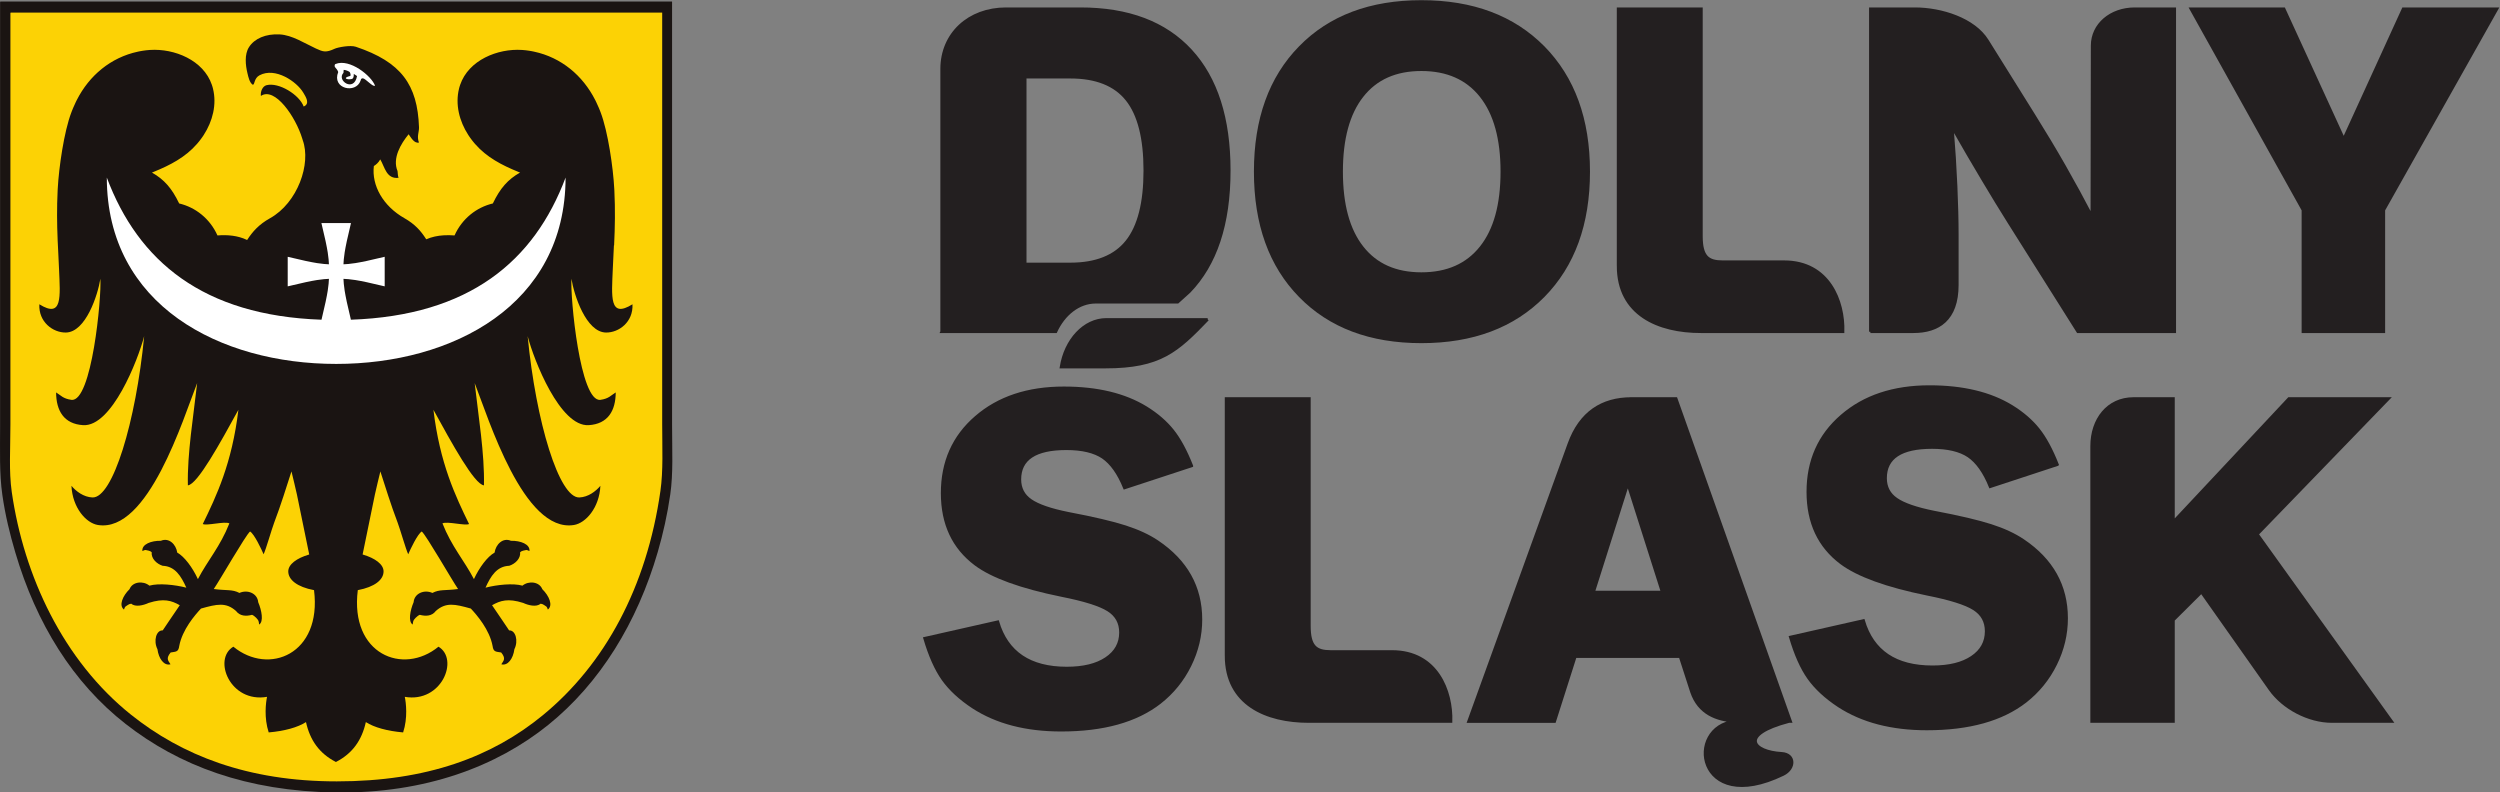 <?xml version="1.0" encoding="UTF-8" standalone="no"?>
<svg
   xmlns:dc="http://purl.org/dc/elements/1.1/"
   xmlns:cc="http://creativecommons.org/ns#"
   xmlns:rdf="http://www.w3.org/1999/02/22-rdf-syntax-ns#"
   xmlns:svg="http://www.w3.org/2000/svg"
   xmlns="http://www.w3.org/2000/svg"
   xmlns:sodipodi="http://sodipodi.sourceforge.net/DTD/sodipodi-0.dtd"
   xmlns:inkscape="http://www.inkscape.org/namespaces/inkscape"
   version="1.1"
   id="svg2"
   xml:space="preserve"
   width="628.773"
   height="199.32"
   viewBox="0 0 628.773 199.32"
   sodipodi:docname="Dolny ùlÑsk - logotyp, kolor (eps-zip).eps"><rect x="0" y="0" width="628.773" height="199.32" fill="#808080" stroke="none"/><defs
     id="defs6" /><sodipodi:namedview
     pagecolor="#ffffff"
     bordercolor="#666666"
     borderopacity="1"
     objecttolerance="10"
     gridtolerance="10"
     guidetolerance="10"
     inkscape:pageopacity="0"
     inkscape:pageshadow="2"
     inkscape:window-width="640"
     inkscape:window-height="480"
     id="namedview4" /><g
     id="g10"
     inkscape:groupmode="layer"
     inkscape:label="ink_ext_XXXXXX"
     transform="matrix(1.333,0,0,-1.333,0,199.32)"><g
       id="g12"
       transform="scale(0.1)"><path
         d="m 3078.34,743.309 h 84.11 l 30.14,-84.961 185.99,-524.399 h -3.26 c -95.53,-25.289 -67.6,-57.07 -13.66,-60.109 25.64,-1.469 25.66,-28.691 2.77,-39.789 -164.61,-79.801 -185.86,91.168 -90.99,100.371 -34.14,2.348 -68.13,14.316 -81.95,55.527 l -21.51,66.5 h -197.7 l -39.02,-122.5 h -162.49 l 94.76,261.981 94.73,261.949 c 21.44,59.258 62.77,85.43 118.08,85.43 z m -71.57,-365.161 h 129.43 l -64.86,203.891 -64.57,-203.891 v 0"
         style="fill:#231f20;fill-opacity:1;fill-rule:evenodd;stroke:none"
         id="path14" /><path
         d="m 3078.34,743.309 h 84.11 l 30.14,-84.961 185.99,-524.399 h -3.26 c -95.53,-25.289 -67.6,-57.07 -13.66,-60.109 25.64,-1.469 25.66,-28.691 2.77,-39.789 -164.61,-79.801 -185.86,91.168 -90.99,100.371 -34.14,2.348 -68.13,14.316 -81.95,55.527 l -21.51,66.5 h -197.7 l -39.02,-122.5 h -162.49 l 94.76,261.981 94.73,261.949 c 21.44,59.258 62.77,85.43 118.08,85.43 z m -71.57,-365.161 h 129.43 l -64.86,203.891 -64.57,-203.891 z"
         style="fill:none;stroke:#231f20;stroke-width:5;stroke-linecap:butt;stroke-linejoin:miter;stroke-miterlimit:2.613;stroke-dasharray:none;stroke-opacity:1"
         id="path16" /><path
         d="m 2278.63,892.57 c -57.45,-59.832 -89.62,-89.843 -192.95,-89.843 h -83.69 c 8.17,51.105 43.48,89.843 85.47,89.843 h 191.17 v 0"
         style="fill:#231f20;fill-opacity:1;fill-rule:evenodd;stroke:none"
         id="path18" /><path
         d="m 2278.63,892.57 c -57.45,-59.832 -89.62,-89.843 -192.95,-89.843 h -83.69 c 8.17,51.105 43.48,89.843 85.47,89.843 h 191.17 z"
         style="fill:none;stroke:#231f20;stroke-width:5;stroke-linecap:butt;stroke-linejoin:miter;stroke-miterlimit:2.613;stroke-dasharray:none;stroke-opacity:1"
         id="path20" /><path
         d="m 2248.64,616.277 -126.98,-41.718 c -11.16,27.597 -24.85,46.738 -40.79,57.714 -16.09,10.84 -39.03,16.329 -68.82,16.329 -58.48,0 -87.8,-19.297 -87.8,-57.891 0,-16.934 6.85,-30.117 20.55,-39.531 13.72,-9.571 37.29,-17.735 70.91,-24.473 47.96,-9.102 83.81,-17.578 107.54,-25.254 23.9,-7.691 43.98,-16.953 60.54,-28.082 54.65,-36.723 82.06,-85.801 82.06,-146.992 0,-30.117 -6.85,-58.988 -20.56,-86.758 -13.69,-27.762 -32.65,-51.141 -56.87,-70.121 -44.61,-34.668 -106.59,-51.91 -186.25,-51.91 -66.28,0 -121.72,14.41 -166.17,43.281 -24.54,16.168 -43.5,33.731 -56.89,52.559 -13.38,18.82 -24.85,44.699 -34.57,77.5 l 138.14,31.211 c 17.2,-58.211 60.54,-87.391 130.16,-87.391 31.55,0 56.24,6.141 74.24,18.211 18.01,12.09 27.09,28.398 27.09,48.937 0,18.364 -7.81,32.481 -23.26,42.211 -15.61,9.879 -44.93,19.141 -87.79,27.602 -76.95,15.68 -130.96,35.289 -162.51,58.828 -41.89,31.383 -62.92,76.09 -62.92,134.293 0,58.828 21.18,106.66 63.72,143.379 42.54,36.859 97.83,55.219 165.87,55.219 62.92,0 114.54,-12.395 155.01,-37.192 20.86,-12.851 37.59,-27.441 50.35,-43.437 12.9,-16.172 24.85,-38.281 36,-66.524 v 0"
         style="fill:#231f20;fill-opacity:1;fill-rule:evenodd;stroke:none"
         id="path22" /><path
         d="m 2248.64,616.277 -126.98,-41.718 c -11.16,27.597 -24.85,46.738 -40.79,57.714 -16.09,10.84 -39.03,16.329 -68.82,16.329 -58.48,0 -87.8,-19.297 -87.8,-57.891 0,-16.934 6.85,-30.117 20.55,-39.531 13.72,-9.571 37.29,-17.735 70.91,-24.473 47.96,-9.102 83.81,-17.578 107.54,-25.254 23.9,-7.691 43.98,-16.953 60.54,-28.082 54.65,-36.723 82.06,-85.801 82.06,-146.992 0,-30.117 -6.85,-58.988 -20.56,-86.758 -13.69,-27.762 -32.65,-51.141 -56.87,-70.121 -44.61,-34.668 -106.59,-51.91 -186.25,-51.91 -66.28,0 -121.72,14.41 -166.17,43.281 -24.54,16.168 -43.5,33.731 -56.89,52.559 -13.38,18.82 -24.85,44.699 -34.57,77.5 l 138.14,31.211 c 17.2,-58.211 60.54,-87.391 130.16,-87.391 31.55,0 56.24,6.141 74.24,18.211 18.01,12.09 27.09,28.398 27.09,48.937 0,18.364 -7.81,32.481 -23.26,42.211 -15.61,9.879 -44.93,19.141 -87.79,27.602 -76.95,15.68 -130.96,35.289 -162.51,58.828 -41.89,31.383 -62.92,76.09 -62.92,134.293 0,58.828 21.18,106.66 63.72,143.379 42.54,36.859 97.83,55.219 165.87,55.219 62.92,0 114.54,-12.395 155.01,-37.192 20.86,-12.851 37.59,-27.441 50.35,-43.437 12.9,-16.172 24.85,-38.281 36,-66.524 z"
         style="fill:none;stroke:#231f20;stroke-width:5;stroke-linecap:butt;stroke-linejoin:miter;stroke-miterlimit:2.613;stroke-dasharray:none;stroke-opacity:1"
         id="path24" /><path
         d="m 3882,618.641 -126.98,-41.739 c -11.15,27.618 -24.85,46.758 -40.79,57.735 -16.1,10.82 -39.02,16.308 -68.83,16.308 -58.47,0 -87.79,-19.297 -87.79,-57.871 0,-16.953 6.85,-30.136 20.55,-39.531 13.72,-9.57 37.29,-17.734 70.91,-24.492 47.95,-9.082 83.8,-17.559 107.54,-25.254 23.9,-7.676 43.98,-16.938 60.55,-28.067 54.65,-36.718 82.05,-85.82 82.05,-146.992 0,-30.117 -6.86,-58.988 -20.56,-86.758 -13.7,-27.75 -32.65,-51.128 -56.87,-70.121 -44.61,-34.66 -106.58,-51.929 -186.25,-51.929 -66.28,0 -121.72,14.429 -166.17,43.3 -24.55,16.149 -43.5,33.731 -56.89,52.559 -13.38,18.813 -24.85,44.711 -34.57,77.481 l 138.14,31.23 c 17.2,-58.199 60.53,-87.379 130.16,-87.379 31.54,0 56.24,6.109 74.24,18.199 18.02,12.071 27.09,28.399 27.09,48.95 0,18.359 -7.8,32.48 -23.26,42.179 -15.62,9.91 -44.93,19.141 -87.8,27.621 -76.94,15.68 -130.95,35.289 -162.5,58.828 -41.9,31.372 -62.93,76.094 -62.93,134.278 0,58.828 21.19,106.679 63.73,143.379 42.53,36.875 97.83,55.23 165.86,55.23 62.92,0 114.55,-12.394 155.01,-37.183 20.87,-12.852 37.6,-27.442 50.36,-43.438 12.9,-16.172 24.85,-38.281 36,-66.523 v 0"
         style="fill:#231f20;fill-opacity:1;fill-rule:evenodd;stroke:none"
         id="path26" /><path
         d="m 3882,618.641 -126.98,-41.739 c -11.15,27.618 -24.85,46.758 -40.79,57.735 -16.1,10.82 -39.02,16.308 -68.83,16.308 -58.47,0 -87.79,-19.297 -87.79,-57.871 0,-16.953 6.85,-30.136 20.55,-39.531 13.72,-9.57 37.29,-17.734 70.91,-24.492 47.95,-9.082 83.8,-17.559 107.54,-25.254 23.9,-7.676 43.98,-16.938 60.55,-28.067 54.65,-36.718 82.05,-85.82 82.05,-146.992 0,-30.117 -6.86,-58.988 -20.56,-86.758 -13.7,-27.75 -32.65,-51.128 -56.87,-70.121 -44.61,-34.66 -106.58,-51.929 -186.25,-51.929 -66.28,0 -121.72,14.429 -166.17,43.3 -24.55,16.149 -43.5,33.731 -56.89,52.559 -13.38,18.813 -24.85,44.711 -34.57,77.481 l 138.14,31.23 c 17.2,-58.199 60.53,-87.379 130.16,-87.379 31.54,0 56.24,6.109 74.24,18.199 18.02,12.071 27.09,28.399 27.09,48.95 0,18.359 -7.8,32.48 -23.26,42.179 -15.62,9.91 -44.93,19.141 -87.8,27.621 -76.94,15.68 -130.95,35.289 -162.5,58.828 -41.9,31.372 -62.93,76.094 -62.93,134.278 0,58.828 21.19,106.679 63.73,143.379 42.53,36.875 97.83,55.23 165.86,55.23 62.92,0 114.55,-12.394 155.01,-37.183 20.87,-12.852 37.6,-27.442 50.36,-43.438 12.9,-16.172 24.85,-38.281 36,-66.523 z"
         style="fill:none;stroke:#231f20;stroke-width:5;stroke-linecap:butt;stroke-linejoin:miter;stroke-miterlimit:2.613;stroke-dasharray:none;stroke-opacity:1"
         id="path28" /><path
         d="m 2313.39,258.129 v 485.18 h 157.1 v -428.95 c 0,-39.078 12.61,-48.359 40.28,-48.359 h 115.82 c 84.57,0 112.98,-74.738 111.18,-132.051 h -268.19 c -80.27,0 -156.19,32.313 -156.19,124.18 v 0"
         style="fill:#231f20;fill-opacity:1;fill-rule:evenodd;stroke:none"
         id="path30" /><path
         d="m 2313.39,258.129 v 485.18 h 157.1 v -428.95 c 0,-39.078 12.61,-48.359 40.28,-48.359 h 115.82 c 84.57,0 112.98,-74.738 111.18,-132.051 h -268.19 c -80.27,0 -156.19,32.313 -156.19,124.18 z"
         style="fill:none;stroke:#231f20;stroke-width:5;stroke-linecap:butt;stroke-linejoin:miter;stroke-miterlimit:2.613;stroke-dasharray:none;stroke-opacity:1"
         id="path32" /><path
         d="m 3946.54,133.949 v 519.535 c 0,50.157 30.17,89.825 78.97,89.825 h 75.29 V 510.867 l 217.84,232.442 h 188.31 l -247.77,-256.02 253.6,-353.34 h -112.85 c -44.18,0 -91.98,25.223 -117.08,60.781 L 4153.6,378 4100.8,325.461 V 133.949 h -154.26 v 0"
         style="fill:#231f20;fill-opacity:1;fill-rule:evenodd;stroke:none"
         id="path34" /><path
         d="m 3946.54,133.949 v 519.535 c 0,50.157 30.17,89.825 78.97,89.825 h 75.29 V 510.867 l 217.84,232.442 h 188.31 l -247.77,-256.02 253.6,-353.34 h -112.85 c -44.18,0 -91.98,25.223 -117.08,60.781 L 4153.6,378 4100.8,325.461 V 133.949 h -154.26 z"
         style="fill:none;stroke:#231f20;stroke-width:5;stroke-linecap:butt;stroke-linejoin:miter;stroke-miterlimit:2.613;stroke-dasharray:none;stroke-opacity:1"
         id="path36" /><path
         d="m 2368.39,1171.45 c 0,99 28.17,177.23 84.5,234.71 56.18,57.47 132.55,86.28 228.96,86.28 96.69,0 173.49,-28.81 230.41,-86.42 56.76,-57.77 85.22,-135.86 85.22,-234.57 0,-98.85 -28.46,-176.938 -85.22,-234.692 -56.92,-57.617 -133.72,-86.434 -230.41,-86.434 -96.41,0 -172.78,28.817 -228.96,86.289 -56.33,57.477 -84.5,135.707 -84.5,234.837 z m 162.9,0 c 0,-62.13 12.92,-109.72 38.91,-142.76 25.99,-33.186 63.15,-49.713 111.65,-49.713 48.78,0 86.23,16.527 112.52,49.713 26.27,33.04 39.34,80.63 39.34,142.76 0,61.72 -13.07,109.3 -39.34,142.5 -26.29,33.18 -63.74,49.85 -112.52,49.85 -48.5,0 -85.66,-16.53 -111.65,-49.71 -25.99,-33.05 -38.91,-80.64 -38.91,-142.64 v 0"
         style="fill:#231f20;fill-opacity:1;fill-rule:evenodd;stroke:none"
         id="path38" /><path
         d="m 2368.39,1171.45 c 0,99 28.17,177.23 84.5,234.71 56.18,57.47 132.55,86.28 228.96,86.28 96.69,0 173.49,-28.81 230.41,-86.42 56.76,-57.77 85.22,-135.86 85.22,-234.57 0,-98.85 -28.46,-176.938 -85.22,-234.692 -56.92,-57.617 -133.72,-86.434 -230.41,-86.434 -96.41,0 -172.78,28.817 -228.96,86.289 -56.33,57.477 -84.5,135.707 -84.5,234.837 z m 162.9,0 c 0,-62.13 12.92,-109.72 38.91,-142.76 25.99,-33.186 63.15,-49.713 111.65,-49.713 48.78,0 86.23,16.527 112.52,49.713 26.27,33.04 39.34,80.63 39.34,142.76 0,61.72 -13.07,109.3 -39.34,142.5 -26.29,33.18 -63.74,49.85 -112.52,49.85 -48.5,0 -85.66,-16.53 -111.65,-49.71 -25.99,-33.05 -38.91,-80.64 -38.91,-142.64 z"
         style="fill:none;stroke:#231f20;stroke-width:5;stroke-linecap:butt;stroke-linejoin:miter;stroke-miterlimit:2.613;stroke-dasharray:none;stroke-opacity:1"
         id="path40" /><path
         d="m 3529.02,869.398 v 609.352 h 83.63 c 50.53,0 111.81,-19.49 136.99,-59.83 l 87.65,-140.42 c 20.31,-32.52 39.76,-64.8 57.97,-96.73 18.28,-32.04 35.43,-63.55 51.69,-94.76 l 0.54,322.29 c 0.06,39.32 34.45,69.45 80.63,69.45 h 75.11 V 869.398 h -182.82 l -129.89,206.032 c -15.34,24.3 -31.91,51.55 -49.86,81.63 -18.09,30.21 -37.11,62.84 -57.05,97.87 3.23,-39.69 5.61,-76.7 7.06,-110.86 1.46,-34.18 2.31,-64.55 2.31,-90.95 v -95.581 c 0,-65.406 -35.76,-88.141 -82.66,-88.141 h -81.3 v 0"
         style="fill:#231f20;fill-opacity:1;fill-rule:evenodd;stroke:none"
         id="path42" /><path
         d="m 3529.02,869.398 v 609.352 h 83.63 c 50.53,0 111.81,-19.49 136.99,-59.83 l 87.65,-140.42 c 20.31,-32.52 39.76,-64.8 57.97,-96.73 18.28,-32.04 35.43,-63.55 51.69,-94.76 l 0.54,322.29 c 0.06,39.32 34.45,69.45 80.63,69.45 h 75.11 V 869.398 h -182.82 l -129.89,206.032 c -15.34,24.3 -31.91,51.55 -49.86,81.63 -18.09,30.21 -37.11,62.84 -57.05,97.87 3.23,-39.69 5.61,-76.7 7.06,-110.86 1.46,-34.18 2.31,-64.55 2.31,-90.95 v -95.581 c 0,-65.406 -35.76,-88.141 -82.66,-88.141 h -81.3 z"
         style="fill:none;stroke:#231f20;stroke-width:5;stroke-linecap:butt;stroke-linejoin:miter;stroke-miterlimit:2.613;stroke-dasharray:none;stroke-opacity:1"
         id="path44" /><path
         d="m 4345.19,869.398 v 229.622 l -211.6,379.73 h 175.83 l 112.69,-245.72 112.26,245.72 h 177.1 L 4497.75,1099.02 V 869.398 h -152.56 v 0"
         style="fill:#231f20;fill-opacity:1;fill-rule:evenodd;stroke:none"
         id="path46" /><path
         d="m 4345.19,869.398 v 229.622 l -211.6,379.73 h 175.83 l 112.69,-245.72 112.26,245.72 h 177.1 L 4497.75,1099.02 V 869.398 h -152.56 z"
         style="fill:none;stroke:#231f20;stroke-width:5;stroke-linecap:butt;stroke-linejoin:miter;stroke-miterlimit:2.613;stroke-dasharray:none;stroke-opacity:1"
         id="path48" /><path
         d="m 3053.06,993.563 v 485.187 h 157.1 v -428.94 c 0,-39.1 12.59,-48.37 40.28,-48.37 h 115.82 c 84.55,0 112.98,-74.752 111.17,-132.042 h -268.19 c -80.27,0 -156.18,32.305 -156.18,124.165 v 0"
         style="fill:#231f20;fill-opacity:1;fill-rule:evenodd;stroke:none"
         id="path50" /><path
         d="m 3053.06,993.563 v 485.187 h 157.1 v -428.94 c 0,-39.1 12.59,-48.37 40.28,-48.37 h 115.82 c 84.55,0 112.98,-74.752 111.17,-132.042 h -268.19 c -80.27,0 -156.18,32.305 -156.18,124.165 z"
         style="fill:none;stroke:#231f20;stroke-width:5;stroke-linecap:butt;stroke-linejoin:miter;stroke-miterlimit:2.613;stroke-dasharray:none;stroke-opacity:1"
         id="path52" /><path
         d="m 1776.75,869.395 v 495.625 c 0,66.28 50.82,113.73 121.58,113.73 h 139.97 c 90.54,0 160.08,-26.28 208.47,-78.8 48.39,-52.52 72.52,-128.09 72.52,-226.51 0,-101.82 -25.76,-177.198 -75.08,-228.35 -1.78,-1.844 -12.5,-11.449 -22.13,-20.008 h -154.63 c -31.96,0 -60.04,-22.437 -75.24,-55.687 h -215.46 z m 157.53,127.804 h 85.28 c 48.4,0 84.02,14.261 106.59,42.651 22.56,28.38 33.91,72.86 33.91,133.59 0,61 -11.35,105.63 -33.91,133.87 -22.57,28.24 -58.19,42.37 -106.59,42.37 h -85.28 v -262.12 -90.361 0"
         style="fill:#231f20;fill-opacity:1;fill-rule:evenodd;stroke:none"
         id="path54" /><path
         d="m 1776.75,869.395 v 495.625 c 0,66.28 50.82,113.73 121.58,113.73 h 139.97 c 90.54,0 160.08,-26.28 208.47,-78.8 48.39,-52.52 72.52,-128.09 72.52,-226.51 0,-101.82 -25.76,-177.198 -75.08,-228.35 -1.78,-1.844 -12.5,-11.449 -22.13,-20.008 h -154.63 c -31.96,0 -60.04,-22.437 -75.24,-55.687 h -215.46 z m 157.53,127.804 h 85.28 c 48.4,0 84.02,14.261 106.59,42.651 22.56,28.38 33.91,72.86 33.91,133.59 0,61 -11.35,105.63 -33.91,133.87 -22.57,28.24 -58.19,42.37 -106.59,42.37 h -85.28 v -262.12 -90.361 z"
         style="fill:none;stroke:#231f20;stroke-width:5;stroke-linecap:butt;stroke-linejoin:miter;stroke-miterlimit:2.613;stroke-dasharray:none;stroke-opacity:1"
         id="path56" /><path
         d="m 1268.06,692.645 c 0,-46.387 2.39,-90.04 -3.39,-130.176 -5.56,-38.321 -13.59,-74.258 -23.68,-108.91 -38.8,-133.18 -109.11,-247.34 -206.38,-325.86 C 937.98,49.75 803.277,-2.121 633.691,0.07 464.883,2.289 337.164,51.16 237.004,129.398 137.695,207 68.481,318.719 28.934,452.719 18.609,487.648 9.863,523.23 4.41,561.629 c -5.746,40.137 -4.23,83.281 -4.23,129.316 0,264.719 0,533.225 0,798.935 -0.07,1.25 -0.145,2.41 0.84,2.56 422.343,0 844.687,0 1267.04,0 0,-265.75 0,-533.12 0,-799.795"
         style="fill:#1a1412;fill-opacity:1;fill-rule:evenodd;stroke:none"
         id="path58" /><path
         d="m 1249.42,695.027 c 0,-44.824 2.2,-87.226 -3.34,-126.054 C 1220.11,386.75 1140.82,241.77 1024.69,146.219 929.137,67.629 805.977,20.98 635.375,20.98 466.859,20.98 342.582,70.441 246.891,147.039 119.836,248.801 45.078,407.66 22.156,567.254 c -5.57,38.769 -2.508,82.051 -2.508,126.894 0,257.305 0,516.912 0,774.852 -0.066,1.22 -0.137,2.38 0.836,2.52 409.645,0 819.289,0 1228.936,0 0,-258.14 0,-517.446 0,-776.493"
         style="fill:#fcd205;fill-opacity:1;fill-rule:evenodd;stroke:none"
         id="path60" /><path
         d="m 837.23,1051.31 c -11.386,-0.71 -22.628,-3 -32.91,-7.52 -0.011,0 -0.722,0.92 -0.804,1.05 -9.203,14.47 -20.594,27.5 -40.278,38.65 -40.758,23.08 -62.242,62.16 -57.855,98.51 4.191,2.59 8.445,6.13 12.101,12.52 8.555,-14.38 11.422,-37.35 34.442,-34.78 -1.606,4.93 -1.199,8.23 -1.852,12.79 -10.172,24.04 6.239,51.62 20.91,69.44 4.227,-5.45 10.012,-17.7 19.512,-15.69 -4.465,11.72 0.399,19.7 0.086,28.81 -2.812,80.56 -33.719,123.27 -119.156,151.94 -10.778,3.61 -34.285,-1.12 -39.778,-3.65 -16.753,-7.73 -21.609,-6.07 -35.539,0.33 -21.168,9.75 -44.871,25.42 -68.511,26.65 -26.289,1.41 -47.508,-7.89 -57.801,-24.04 -8.758,-13.64 -6.606,-33.81 -2.957,-49.05 2.004,-8.45 4.172,-18.16 10.238,-22.02 3.899,0.51 2.067,12.41 12.606,17.98 29.746,15.86 70.199,-11.84 82.652,-32.89 4.465,-7.56 13.305,-20.82 0.648,-26.06 -8.074,22.13 -46.789,46.24 -70.097,40.26 -7.25,-1.84 -11.766,-11.49 -10.657,-20.28 26.215,17.84 65.625,-39.13 78.137,-80.68 0.524,-1.72 0.219,-1.05 0.84,-2.76 16.199,-44.43 -9.582,-118.3 -61.797,-147.33 -20.98,-11.67 -32.949,-25.4 -42.906,-40.67 -0.004,-0.01 -0.012,-0.02 -0.012,-0.02 -0.023,-0.04 -0.051,-0.08 -0.07,-0.12 -0.012,0 -0.012,-0.01 -0.016,-0.02 -0.004,-0.01 -0.011,-0.02 -0.019,-0.02 0,-0.01 -0.004,-0.02 -0.016,-0.03 -0.019,-0.03 -0.047,-0.07 -0.066,-0.11 h -0.004 c -0.008,-0.01 -0.012,-0.02 -0.016,-0.02 -0.008,-0.01 -0.012,-0.02 -0.015,-0.03 -0.137,0.06 -0.258,0.13 -0.387,0.19 v 0 c -0.067,0.03 -0.129,0.06 -0.184,0.09 -0.011,0 -0.011,0 -0.015,0 -0.016,0.01 -0.024,0.02 -0.036,0.02 h -0.003 c -0.008,0.01 -0.024,0.01 -0.04,0.02 -0.007,0 -0.019,0.01 -0.031,0.01 0,0 -0.004,0.01 -0.008,0.01 -16.843,8.04 -36.496,9.82 -55.261,8.27 -14.313,31.97 -41.692,53.11 -72.274,60.36 -13.898,28.9 -28.402,45.3 -51.316,58.27 v 0 c 0.433,0.18 0.863,0.35 1.293,0.52 v 0 c 0.433,0.18 0.863,0.35 1.289,0.52 h 0.004 c 0.433,0.18 0.859,0.35 1.289,0.53 h 0.008 c 30.144,12.28 59.168,27.22 80.988,52.39 v 0 c 0.324,0.37 0.644,0.75 0.969,1.12 h 0.004 c 0.324,0.39 0.64,0.76 0.961,1.15 v 0 c 0.324,0.38 0.64,0.77 0.96,1.16 v 0 c 0.321,0.39 0.637,0.78 0.958,1.17 v 0 c 0.32,0.39 0.632,0.8 0.949,1.2 v 0 c 0.316,0.4 0.629,0.8 0.949,1.2 v 0 c 0.305,0.41 0.625,0.81 0.93,1.23 v 0 c 0.308,0.41 0.625,0.82 0.929,1.24 v 0 c 0.309,0.41 0.614,0.83 0.922,1.26 v 0 c 0.305,0.41 0.61,0.83 0.906,1.26 h 0.008 c 0.297,0.43 0.602,0.85 0.899,1.29 h 0.004 c 0.296,0.43 0.593,0.87 0.894,1.3 v 0 c 0.297,0.44 0.59,0.88 0.883,1.31 v 0 c 0.293,0.45 0.582,0.89 0.867,1.34 v 0 c 16.582,25.73 24.785,57.23 17.199,87.46 h -0.004 c -0.14,0.59 -0.293,1.18 -0.449,1.75 v 0 c -0.164,0.58 -0.328,1.15 -0.5,1.73 v 0 c -0.336,1.13 -0.691,2.24 -1.074,3.37 v 0 c -15.918,46.66 -70.633,68.81 -116.609,65.85 v 0 c -0.707,-0.06 -1.418,-0.1 -2.118,-0.16 h -0.003 c -1.407,-0.1 -2.817,-0.23 -4.227,-0.38 v 0 c -0.695,-0.08 -1.398,-0.16 -2.09,-0.25 h -0.008 c -0.703,-0.08 -1.398,-0.17 -2.097,-0.27 v 0 c -0.696,-0.09 -1.391,-0.19 -2.078,-0.29 h -0.008 c -0.699,-0.11 -1.387,-0.21 -2.082,-0.32 v 0 c -0.688,-0.11 -1.379,-0.23 -2.067,-0.36 h -0.008 c -0.687,-0.12 -1.375,-0.24 -2.062,-0.37 v 0 c -0.695,-0.14 -1.371,-0.27 -2.059,-0.41 v 0 c -0.679,-0.14 -1.367,-0.28 -2.046,-0.43 v 0 c -51.2,-10.95 -91.75,-44.94 -115.223,-91.15 h -0.004 c -0.336,-0.67 -0.676,-1.35 -1.012,-2.02 v 0 c -0.336,-0.68 -0.668,-1.36 -1,-2.05 v 0 c -1.66,-3.46 -3.246,-6.95 -4.734,-10.48 v 0 c -0.305,-0.71 -0.602,-1.42 -0.902,-2.14 v 0 c -0.293,-0.72 -0.59,-1.44 -0.875,-2.17 h -0.008 c -0.293,-0.72 -0.578,-1.44 -0.86,-2.17 v 0 c -0.289,-0.73 -0.57,-1.46 -0.847,-2.2 v 0 c -13.961,-36.44 -23.715,-104.74 -25.782,-144.26 h -0.003 c -0.043,-0.7 -0.075,-1.41 -0.11,-2.12 v 0 c -0.035,-0.71 -0.066,-1.41 -0.101,-2.13 v 0 c -1.536,-31.01 -1.266,-61.24 0.039,-92.09 h -0.039 c 0.125,-2.6 0.253,-5.18 0.39,-7.8 0,-0.12 0.008,-0.24 0.016,-0.36 0,-0.13 0.008,-0.25 0.012,-0.38 0.011,-0.13 0.015,-0.25 0.019,-0.37 0.008,-0.02 0.008,-0.04 0.008,-0.06 0,-0.1 0.008,-0.21 0.012,-0.31 0.004,-0.13 0.015,-0.25 0.019,-0.38 0.008,-0.12 0.012,-0.24 0.016,-0.37 0.004,-0.13 0.011,-0.25 0.019,-0.37 0,-0.07 0.004,-0.13 0.004,-0.19 v 0 c 0.223,-4.41 0.438,-8.84 0.653,-13.28 0.515,-10.43 1.011,-20.915 1.476,-31.325 2.074,-51.527 7.141,-94.051 -37.144,-66.473 -1.684,-33.297 25.535,-53.586 49.91,-53.308 37.672,0.445 60.511,71.015 65.222,101.433 2.504,-34.48 -16.144,-233.742 -54.695,-228.41 -15.809,2.188 -19.855,8.512 -28.805,13.981 0.102,-34.547 14.793,-59.567 51.02,-61.754 53.949,-3.262 103.211,122.035 115.16,167.961 -15.687,-162.102 -59.476,-306.262 -97.754,-304.367 -16.633,0.82 -30.508,11.347 -39.488,21.914 2.012,-41.661 27.777,-70.254 49.832,-73.868 94.984,-15.504 161.324,201.563 187.348,267.711 -7,-62.398 -18.895,-133.707 -17.489,-192.945 18.285,2.109 60.278,78.789 95.309,142.559 -12.039,-101.231 -41.75,-163.184 -67.203,-215.508 7.535,-3.75 41.133,5.664 50.183,1.25 -17.168,-43.672 -41.074,-70.039 -59.375,-105.192 -10.14,21.93 -25.359,42.461 -38.988,50.051 -2.25,15.57 -15.699,28.871 -30.875,22.25 -18.019,0.43 -36.383,-6.5 -34.891,-19.32 6.625,2.89 4.504,2.109 11.887,0.691 2.27,-0.429 4.09,-1.511 5.68,-2.949 -1.344,-11.934 9.598,-22.113 20.621,-25.57 23.535,-0.922 34.875,-19.453 44.711,-41.293 -21.699,5.57 -52.172,8.812 -69.688,3.793 -11.765,9.75 -31.996,7.558 -37.464,-6.621 C 231.52,371 223.688,353.02 233.914,345.148 c 2.535,6.75 1.629,4.704 7.797,9 1.887,1.332 3.918,1.891 6.066,2.032 7.539,-6.739 22.598,-3.18 32.707,1.519 28.579,9.09 42.954,4.531 58.715,-4.347 -14.914,-21.493 -27.148,-40.313 -32.183,-47.52 -12.11,0.777 -17.938,-19.57 -9.95,-35.473 2.309,-17.871 12.508,-31.89 24.657,-28.437 -4.282,6.84 -9.211,10.648 0.265,22.269 10.246,1.661 14.696,0.899 16.2,12.188 5.738,30.91 29.562,58.32 41.054,70.68 30.321,8.5 47.074,12.261 66.031,-4.528 7.469,-9.883 18.852,-10.332 30.297,-7.293 2.059,-0.597 6.203,-3.859 7.746,-5.578 5.075,-5.551 4.637,-5.609 5.614,-12.781 8.976,5.43 4.726,27 -1.735,42.133 -1.355,16.918 -20.336,24.398 -35.453,17.5 -13.652,7.168 -23.226,4.078 -48.414,7.418 11.883,17.371 59.57,100.691 68.453,108.558 7.989,-4.648 21.617,-33.707 25.59,-43.027 4.52,9.508 15.152,47.051 19.91,59.551 13.102,34.433 23.403,68.359 32.657,96.816 3.226,-13.848 7.8,-31.66 10.32,-43.691 10.433,-49.981 17.101,-84.375 23.183,-113.047 -23.836,-6.969 -39.535,-18.668 -39.535,-31.891 0,-15.789 16.731,-29.398 48.614,-35.39 15.179,-121.2 -85.594,-161.489 -152.231,-106.7 -39.434,-23.461 -6.055,-106.679 63.574,-94.609 -2.285,-10.711 -5.949,-39.668 3.129,-67.129 29.762,2.559 54.793,9.469 70.344,19.488 7.613,-34.359 25.242,-59.179 56.203,-75.16 0.09,-0.051 0.145,-0.07 0.254,-0.129 0.102,0.039 0.191,0.078 0.277,0.129 30.965,15.98 48.598,40.801 56.207,75.16 15.547,-10.019 40.582,-16.929 70.344,-19.488 9.074,27.461 5.414,56.418 3.129,67.129 69.629,-12.07 103.008,71.148 63.574,94.609 -66.633,-54.789 -167.414,-14.5 -152.23,106.7 31.883,5.992 48.613,19.601 48.613,35.39 0,13.223 -15.699,24.922 -39.535,31.891 6.082,28.672 12.746,63.066 23.183,113.047 2.516,12.031 7.098,29.843 10.321,43.691 9.254,-28.457 19.554,-62.383 32.66,-96.816 4.754,-12.5 15.391,-50.043 19.902,-59.551 3.981,9.32 17.606,38.379 25.598,43.027 8.887,-7.867 56.566,-91.187 68.445,-108.558 -25.183,-3.34 -34.761,-0.25 -48.414,-7.418 -15.109,6.898 -34.094,-0.582 -35.453,-17.5 -6.461,-15.133 -10.703,-36.703 -1.73,-42.133 0.98,7.172 0.546,7.23 5.613,12.781 1.543,1.719 5.687,4.981 7.75,5.578 11.437,-3.039 22.82,-2.59 30.293,7.293 18.953,16.789 35.711,13.028 66.027,4.528 11.5,-12.36 35.324,-39.77 41.059,-70.68 1.504,-11.289 5.949,-10.527 16.199,-12.188 9.477,-11.621 4.547,-15.429 0.273,-22.269 12.137,-3.453 22.34,10.566 24.649,28.437 7.988,15.903 2.156,36.25 -9.945,35.473 -5.039,7.207 -17.278,26.027 -32.188,47.52 15.766,8.878 30.141,13.437 58.719,4.347 10.101,-4.699 25.157,-8.258 32.697,-1.519 2.15,-0.141 4.18,-0.7 6.07,-2.032 6.17,-4.296 5.26,-2.25 7.8,-9 10.23,7.872 2.4,25.852 -10.48,38.493 -5.47,14.179 -25.693,16.371 -37.466,6.621 -17.508,5.019 -47.988,1.777 -69.684,-3.793 9.836,21.84 21.172,40.371 44.707,41.293 11.024,3.457 21.961,13.636 20.618,25.57 1.593,1.438 3.418,2.52 5.679,2.949 7.383,1.418 5.266,2.199 11.891,-0.691 1.485,12.82 -16.871,19.75 -34.895,19.32 -15.175,6.621 -28.621,-6.68 -30.871,-22.25 -13.625,-7.59 -28.847,-28.121 -38.984,-50.051 -18.301,35.153 -42.207,61.52 -59.379,105.192 9.051,4.414 42.648,-5 50.184,-1.25 -25.454,52.324 -55.165,114.277 -67.2,215.508 35.028,-63.77 77.02,-140.45 95.305,-142.559 1.41,59.238 -10.488,130.547 -17.488,192.945 26.035,-66.148 92.359,-283.215 187.343,-267.711 22.06,3.614 47.84,32.207 49.84,73.868 -8.99,-10.567 -22.86,-21.094 -39.49,-21.914 -38.28,-1.895 -82.07,142.265 -97.76,304.367 11.95,-45.926 61.22,-171.223 115.16,-167.961 36.23,2.187 50.92,27.207 51.02,61.754 -8.95,-5.469 -13,-11.793 -28.8,-13.981 -38.55,-5.332 -57.2,193.93 -54.7,228.41 4.71,-30.418 27.56,-100.988 65.23,-101.433 24.38,-0.278 51.59,20.011 49.9,53.308 -44.28,-27.578 -39.21,14.946 -37.14,66.473 0.46,10.41 0.96,20.895 1.48,31.325 0.21,4.44 0.43,8.87 0.65,13.28 h 0.34 c 1.7,34.56 2.22,68.13 0.52,102.68 v 0 c -0.04,0.72 -0.07,1.42 -0.1,2.13 v 0 c -0.04,0.71 -0.08,1.42 -0.11,2.12 h -0.01 c -2.06,39.52 -11.82,107.82 -25.77,144.26 v 0 c -0.29,0.74 -0.57,1.47 -0.85,2.2 h -0.01 c -0.28,0.73 -0.57,1.45 -0.86,2.17 h -0.01 c -0.28,0.73 -0.57,1.45 -0.87,2.17 v 0 c -0.3,0.72 -0.6,1.43 -0.9,2.14 v 0 c -1.49,3.53 -3.07,7.02 -4.74,10.48 v 0 c -0.33,0.69 -0.65,1.37 -0.99,2.05 H 1124 c -0.33,0.67 -0.67,1.35 -1.01,2.02 h -0.01 c -23.46,46.21 -64.02,80.2 -115.21,91.15 v 0 c -0.69,0.15 -1.36,0.29 -2.06,0.43 v 0 c -0.68,0.14 -1.36,0.27 -2.05,0.41 v 0 c -0.69,0.13 -1.37,0.25 -2.06,0.37 v 0 c -0.7,0.13 -1.39,0.25 -2.08,0.36 v 0 c -0.692,0.11 -1.379,0.21 -2.079,0.32 h -0.003 c -0.692,0.1 -1.387,0.2 -2.083,0.29 h -0.007 c -0.696,0.1 -1.395,0.19 -2.09,0.27 v 0 c -0.699,0.09 -1.403,0.17 -2.102,0.25 v 0 c -1.41,0.15 -2.812,0.28 -4.218,0.38 v 0 c -0.711,0.06 -1.415,0.1 -2.118,0.16 h -0.007 c -45.969,2.96 -100.696,-19.19 -116.61,-65.85 v 0 c -0.383,-1.13 -0.742,-2.24 -1.078,-3.37 v 0 c -0.168,-0.58 -0.332,-1.15 -0.492,-1.73 v 0 c -0.164,-0.57 -0.305,-1.16 -0.457,-1.75 v 0 c -7.586,-30.23 0.617,-61.73 17.199,-87.46 v 0 c 0.293,-0.45 0.574,-0.89 0.867,-1.34 v 0 c 0.289,-0.43 0.582,-0.87 0.887,-1.31 v 0 c 0.297,-0.43 0.598,-0.87 0.891,-1.3 v 0 c 0.304,-0.44 0.601,-0.86 0.91,-1.29 v 0 c 0.297,-0.43 0.605,-0.85 0.902,-1.26 h 0.012 c 0.304,-0.43 0.609,-0.85 0.918,-1.26 v 0 c 0.304,-0.42 0.613,-0.83 0.922,-1.24 h 0.007 c 0.309,-0.42 0.618,-0.82 0.934,-1.23 v 0 c 0.309,-0.4 0.625,-0.8 0.938,-1.2 h 0.007 c 0.309,-0.4 0.633,-0.81 0.946,-1.2 v 0 c 0.32,-0.39 0.644,-0.78 0.953,-1.17 h 0.008 c 0.312,-0.39 0.628,-0.78 0.961,-1.16 v 0 c 0.32,-0.39 0.64,-0.76 0.957,-1.15 h 0.003 c 0.325,-0.37 0.641,-0.75 0.973,-1.12 v 0 c 21.82,-25.17 50.84,-40.11 80.992,-52.39 v 0 c 0.43,-0.18 0.864,-0.35 1.285,-0.53 h 0.008 c 0.43,-0.17 0.856,-0.34 1.285,-0.52 v 0 c 0.43,-0.17 0.864,-0.34 1.293,-0.52 v 0 c -22.91,-12.97 -37.41,-29.37 -51.312,-58.27 -30.582,-7.25 -57.957,-28.39 -72.277,-60.36 -6.747,0.56 -13.606,0.68 -20.415,0.24 v 0.01"
         style="fill:#1a1412;fill-opacity:1;fill-rule:evenodd;stroke:none"
         id="path62" /><path
         d="m 680.242,1342.88 c 1.418,4.08 0.656,3.78 4.246,4.7 5.457,-0.54 19.473,-17.44 23.063,-13.83 -6.613,18.15 -47.766,51.8 -74.637,40.69 -1.93,-0.8 -1.805,-4.67 -0.894,-5.71 2.378,-2.68 5.281,-6.13 6.125,-9.39 -12.641,-31.85 33.386,-41.46 42.097,-16.46 z m -6.605,8.91 c -5.555,-31.54 -39.317,-8.27 -25.61,6.07 0,1.36 0.336,4.31 0.45,5.6 3.046,-0.05 8.304,-1.9 11.269,-4.02 1.516,-2.26 2.594,-7.09 0.82,-7.53 -15.015,-3.72 -6.086,-7.76 3.227,-5.7 3.508,0.77 4.012,6.77 3.656,9.67 1.848,-1.03 4.813,-3.04 6.188,-4.09"
         style="fill:#ffffff;fill-opacity:1;fill-rule:evenodd;stroke:none"
         id="path64" /><path
         d="M 1067.13,1160.24 C 1066.9,919.23 853.359,808.629 634.332,808.629 c -219.019,0 -432.562,110.601 -432.801,351.611 59.196,-157.72 181.5,-260.427 405.071,-268.201 13.339,54.652 13.339,65.559 14.027,77.125 -11.625,-0.68 -22.559,-0.68 -77.785,-14.184 0,18.598 0,37.192 0,55.79 55.226,-13.504 66.16,-13.504 77.785,-14.184 -0.688,11.614 -0.688,22.544 -14.188,77.784 18.598,0 37.188,0 55.786,0 -13.504,-55.24 -13.504,-66.17 -14.184,-77.784 11.613,0.68 22.555,0.68 77.785,14.184 0,-18.598 0,-37.192 0,-55.79 -55.23,13.504 -66.172,13.504 -77.785,14.184 0.68,-11.566 0.684,-22.473 14.023,-77.125 223.571,7.774 345.874,110.481 405.064,268.201"
         style="fill:#ffffff;fill-opacity:1;fill-rule:evenodd;stroke:none"
         id="path66" /></g></g></svg>
